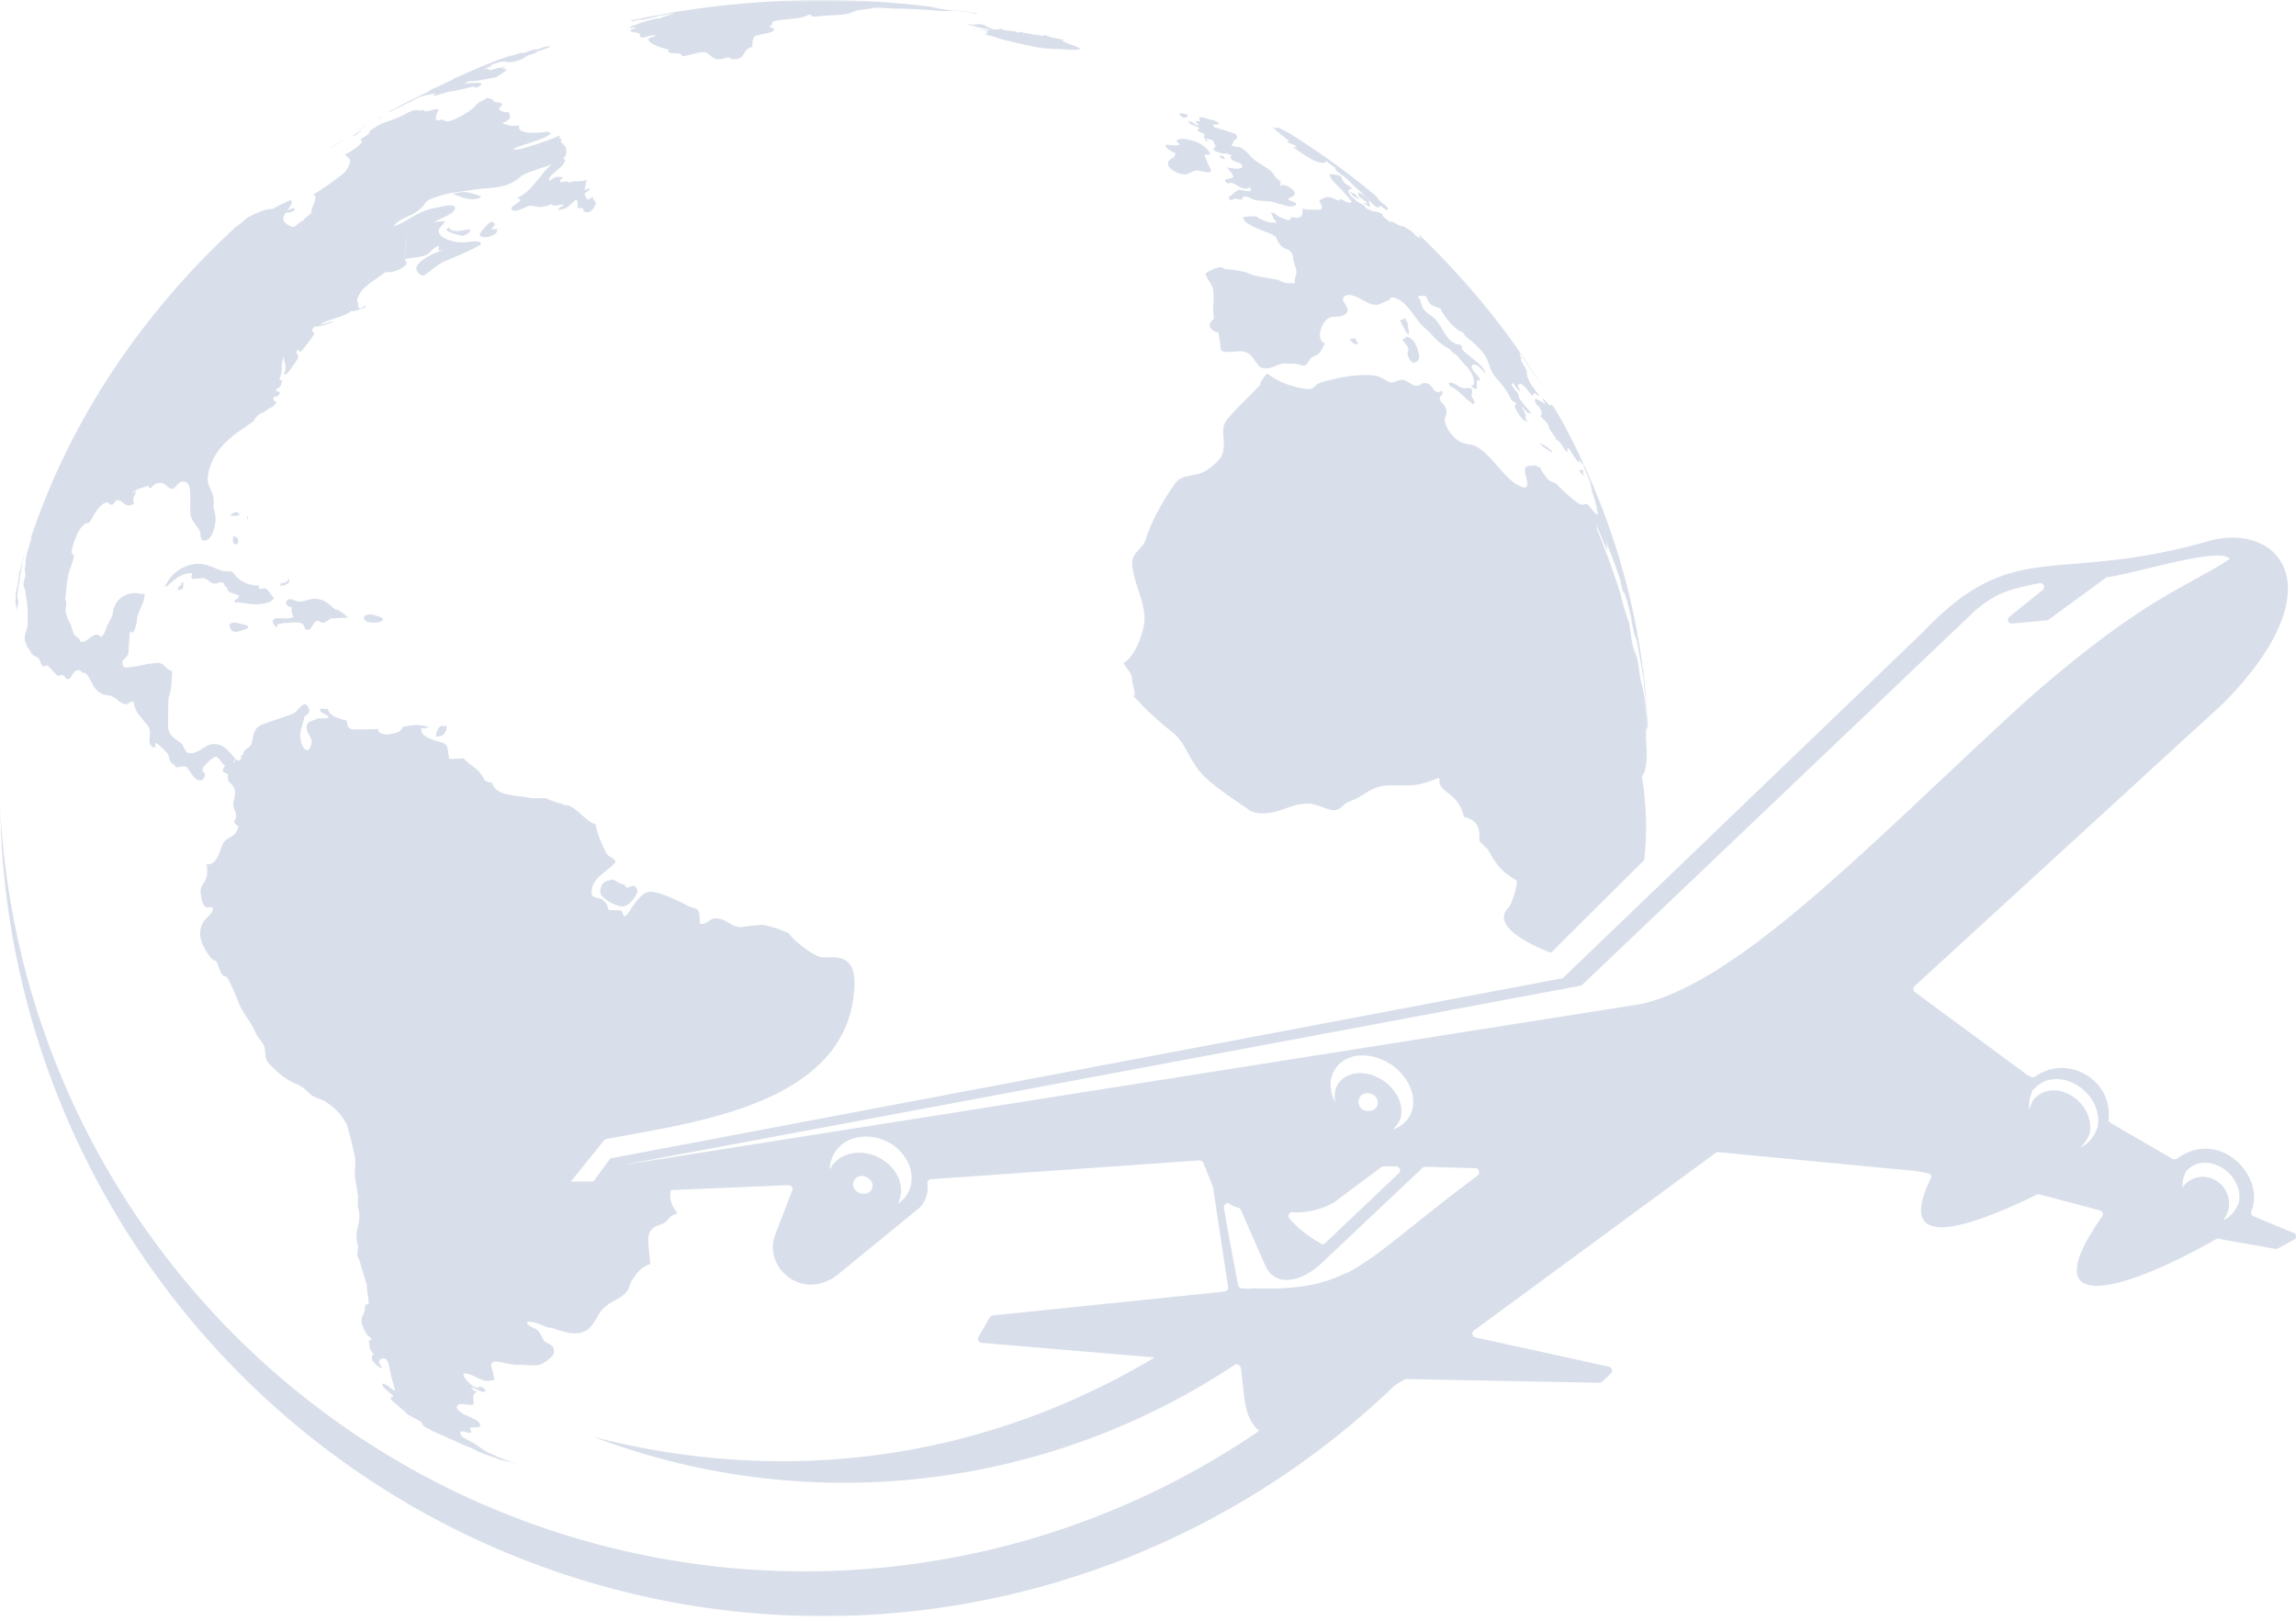 <svg width="551" height="389" fill="none" xmlns="http://www.w3.org/2000/svg"><mask id="a" style="mask-type:luminance" maskUnits="userSpaceOnUse" x="0" y="0" width="396" height="389"><path d="M0 0h395.824v388.174H0V0Z" fill="#fff"/></mask><g mask="url(#a)"><path d="M368.601 111.786c.439.219.439.219 1.099.439.333 1.212.992 1.652 1.322 2.202.773 1.322 1.762 1.099 2.644 1.871 1.652 1.649 3.963 3.85 5.396 4.62 1.212.659 1.102-.44 2.091.219.553.55 1.212 1.652 1.872 2.202.443.329.329-.11.553 0 .109.329.219.439.219.769l-.439-1.319c-.333-.659 0-.439-.113-.769-.44-1.542-.55-2.202-1.099-3.743-.33-1.209-.11-1.1-.663-2.861-.44-1.209-.989-2.308-1.319-3.191-.11-.439-.11-.439-.11-.549-.223-.33-.223-.33-.333-.66-.11.11 0 .44-.11.33-.22-.33-.44-.769-.659-1.209 0 .44.329 1.319-.44.44-.553-.44-1.542-2.532-2.095-2.971-.659-.55.11 1.319-.439.769-.66-.439-1.762-2.861-2.202-2.641l-.439-.22c.109-.11.219-.11.109-.329-.442-.55-1.981-2.531-1.761-2.971-.773-1.319-1.213-1.429-1.985-2.311.113-.44.553-.11.113-1.43-.223-.439-.443-.659-.443-.882-.33-.22-.659-.44-.879-.989-.883-2.091 1.981.33 2.421.33-.44-.66-.44-.55-.659-1.1-.44-.659.439.11.549.33l.993.99c.439.44.439 0 .439-.11 0-.22.66.66.993 1.212.439.77.989 1.649 1.318 2.198 11.893 21.788 19.274 45.883 20.816 71.518 0-.44-.114-1.1-.114-1.1 0-.219 0-.219-.11-.879-.109-1.322-.219-2.751-.439-4.183 0-.22-.22-1.648-.22-2.311-.22-1.868-.44-2.528-.549-3.63-.22-1.099-.773-4.07-1.103-6.161-.549-.99-.992-2.751-1.432-5.832-.44-1.759-.659-2.421-.989-3.96-.22-.44-.333-.879-.443-1.322-.11-.33-.33-.33-.44-.66-.219-.439-.439-1.758-.549-2.198-.22-.882-.44-1.542-.663-2.091-.549-1.652-1.099-2.971-1.652-4.623-.22-.439-.879-2.088-.879-2.198-.22-.553-.33-1.432-.55-2.201.22.989.44 2.751.55 3.41-.55-.549-1.982-4.622-2.864-6.381.22.659.22.659.33 1.319 3.083 7.813 3.083 7.813 5.618 15.403.33 1.762 1.542 5.722 2.091 7.044.33 2.088.33 2.088.66 4.399.443 2.312.773 2.532 1.322 4.293.44 2.198.55 4.29.993 5.832.329 1.429.439 1.648.659 2.971.22 1.099.44 4.289.663 4.509.11 1.432.11 1.652.22 2.531v.66c-1.323.439.989 8.472-1.433 11.773 1.099 6.71 1.323 13.315.55 20.025-14.977 14.854-22.354 22.224-22.354 22.224-.439-.11-15.416-5.611-10.241-10.78.769-.663 2.531-6.271 1.872-6.604-3.084-1.869-4.293-3.081-6.168-6.272-3.191-5.388 2.974 2.641-2.531-2.97-.55-.55 1.102-4.949-3.854-5.942-1.322-6.161-6.387-5.722-5.838-9.132-.11-.11-.22-.11-.22-.22-5.505 2.092-5.834 1.762-11.673 1.762-4.845.11-5.615 2.421-9.688 3.85-1.542.55-2.095 2.092-3.747 2.092-1.542.109-4.183-1.652-6.384-1.542-4.296 0-6.278 2.311-10.684 2.311-1.319.11-2.971-.44-3.414-.879-3.194-2.312-10.021-6.381-12.552-10.235-2.311-3.3-2.974-6.271-6.168-8.692-.879-.55-7.377-6.271-7.377-6.821-.659-.659-1.102-.879-1.652-1.648h.44c-.11-1.872-.66-2.751-.66-3.854-.109-1.648-1.102-2.198-2.091-3.96 2.751-1.318 5.066-7.703 5.066-10.674-.22-5.168-2.755-8.579-2.975-13.311-.109-2.312 2.641-3.63 3.194-5.502 1.323-4.4 4.623-10.231 7.267-13.751 1.432-1.982 4.626-1.542 6.498-2.531 1.652-.773 4.293-2.861 4.736-4.513.989-3.85-.883-5.612 1.099-8.143 2.534-3.08 5.728-5.828 8.149-8.58-.11-.11-.11-.11-.329-.11.769-.882.879-1.651 1.871-2.31 2.755 2.088 5.615 3.08 9.029 3.63 2.095.33 2.205-.77 3.304-1.32 3.523-1.211 9.911-2.53 13.874-1.76 1.323.329 2.645 1.428 3.304 1.538.883.223 1.985-.88 3.194-.55 1.102.33 1.762 1.103 2.644 1.322 1.542.33 1.323-.882 2.861-.55 1.432.44 1.432 1.98 2.645 2.089.439.11.659-.22 1.102-.22.33 1.322-.883.88-.553 2.092.22.66 1.322 1.319 1.432 2.201.44 1.319-.439 1.759-.22 3.081.44 2.308 2.865 4.729 4.297 5.059 1.099.329 1.099.329 2.091.439 4.626 1.322 7.707 8.912 12.443 10.235.549.219 1.102-.44.882-1.099-.11-.773-.11-.773-.333-1.652-.769-2.861.663-2.312 2.095-2.531.11 0 .11 0 .33.11Zm-26.87 195.515c-50.656 61.067-133.577 84.943-209.117 60.078C56.74 342.4 3.993 273.304.03 193.534c1.322 84.173 56.05 158.328 136.107 184.515 79.727 26.077 167.051-1.099 218.146-67.444l-12.552-3.304Zm-29.844-8.249c-2.311 2.198-4.623 4.289-6.937 6.381 2.864 2.861 7.929 1.648 12.445-2.641l1.762-1.652-7.27-2.088Zm-11.34 10.121c-44.488 36.748-100.869 50.392-158.132 35.649 62.988 23.875 133.793 8.143 180.705-39.389-5.944 2.971-12.112 4.07-22.573 3.74ZM119.399 54.902c-.11.44-.11.44-.11.66-.11.442-1.432 1.322-2.641 1.322-1.103.11-1.542-.22-1.542-.66.22-.553 1.981-2.75 2.974-3.08.22.33.659.44.659.659-.11.77-1.871 1.539.66 1.099Zm-11.673-.33c.333.66.992.88 1.985.88 1.651-.22 1.651-.22 3.19-.44-.11.22-.11.22-.11.44-.11.442-1.209.992-1.539 1.102-.662.11-4.186-.883-4.076-1.432 0-.11.22-.33.55-.55Zm6.387-6.82c.663-.11.993-.22 1.432-.66-2.091-.443-3.523-1.652-6.827-.553 1.102.443 3.634 1.542 5.395 1.212Zm265.498 66.015s-.33-.33-.33-.439c0 0-.219-.33-.329-.44.329-.11.549-.223.989 0 .223.769 0 .33-.11.33s.223.439.223.659c.11.33-.113.22-.443-.11Zm-7.047-5.392c-.33.44-.66-.22-.989-.33-.443-.219-1.322-.769-2.095-1.651 1.102.219 2.205 1.212 3.084 1.981Zm-45.037-59.634c.439.22.659.11.439-.22-.549-.44-1.652-1.21-1.871-1.429-.11-.22-.44-1.102.219-.773 1.213.663 1.542 1.103 2.422 2.092-.77-.33.882 1.762-.44.99-.44-.33-.989-.55-1.102-.66 0-.11.113-.11.113-.22 0 .11 0 .11.22.22Zm-1.323-.88c-.659-.33-1.542-.769-1.871-1.322l-.44-.66c.66.44.66.44 1.319.66.333.663.663.773.992 1.322l.44.44-.44-.44Zm-.329 34.437c0 .22-.443.33-.663.33-.44-.11-1.319-1.1-1.319-1.21.44-.11.769-.219 1.319-.219 0 .11.553.77.663 1.099Zm12.003 1.102c-.22-.662-1.103-1.322-1.323-1.981.77 0 .55-.88 1.323-.55.439.11.879.55 1.208.77.993 1.432 1.103 2.091 1.433 3.52.329 1.322-.77 1.981-1.433 1.871-.769-.33-1.099-1.322-1.318-2.091.11-.66.329-.88.11-1.539Zm-1.652-6.6c.439 0 .659-.444.989-.444.11.33.333.773.553.993.11.88.439 2.531.329 2.97-.882-.439-1.652-2.86-2.311-3.633.22.113.44.113.44.113Zm11.453 15.073c.11.44.11.44.22.66.33.439.879.439 1.209.769 1.322.769 2.534 2.42 3.856 3.19.11.22.44.44.55.44.33 0 .439-.22.33-.55-.22-.66-.55-.769-.66-1.319-.11-.333.11-.772.11-.772 0-.44 0-.44-.11-.99-1.102-.549-1.322.11-2.091-.22-1.103-.109-2.095-1.541-3.414-1.208ZM68.856 50.503c1.32-.55 2.202-.773 1.762 0 .11.11-.22.11-.333.22-.55.22-1.429.439-1.652.22.113-.22.223-.33.223-.44ZM17.648 132.47c0 .549.113.989 0 1.432-.33 1.538-.77 2.308-1.21 3.85-.439 2.531-.439 2.531-.662 5.172-.33.769.11 1.319.11 1.758.113.66-.22 1.323-.11 2.202.11.659.553 1.872.883 2.421.879 1.429.659 3.191 2.091 3.74.44.33.44 1.099.883.989 1.099.11 2.201-1.538 3.413-1.758.66 0 .88.439 1.21.549.442-.11.992-1.322 1.102-1.762.44-1.318 1.542-2.75 1.761-4.069.33-2.971 2.645-4.403 4.626-4.623.55-.11 1.1 0 1.323 0 .33.11 1.318.22 1.651.11 0 .443 0 .443-.113.992-.11 1.319-1.538 3.301-1.762 5.392-.11 1.429-.55 2.308-1.099 3.301v-.553c-.33 0-.33 0-.553.113-.22 2.308-.22 2.308-.33 4.729-.11 1.099-.988 1.542-1.431 2.092v.659c-.11.55.333.99.772.99 2.422-.11 4.516-.88 7.267-1.1 1.982-.219 2.315 1.652 3.854 1.982 0 .769 0 .769-.11 1.649 0 .992-.22 3.63-.77 4.732-.11 3.301-.11 3.301-.11 6.491-.11 2.421 1.652 3.301 2.975 4.29.879.443.879 2.531 2.31 2.531 2.312 0 3.525-2.202 5.616-2.202 2.644-.109 3.857 2.092 5.285 3.524 0 .11-.33.55-.66 1.099.33-.33.66-.549.77-.989.773.44.443.44 1.212 0v-.55c0-.333.44-.662.55-.662 0-.989.992-1.319 1.542-1.869.553-.439.663-1.871.883-2.861.55-1.761 1.432-2.201 2.75-2.641 2.425-.879 4.077-1.322 6.608-2.311 1.322-.44 1.762-2.201 3.084-2.311.44.11.992 1.322.992 1.322-.11.989-.662 1.429-1.102 1.429-.44 1.762-1.102 3.74-1.102 4.732 0 1.319.553 3.521 1.765 3.521.44 0 .989-1.433.989-1.872 0-1.319-1.322-2.198-1.212-3.63 0-1.649 1.652-1.429 2.644-2.092 1.322 0 1.322 0 2.641-.11-.44-1.319-2.091-.769-2.091-2.198h1.871c.443 1.869 2.974 2.418 4.626 2.861-.11 1.209.55 1.978 1.323 2.088 2.974 0 2.974 0 6.164-.11-.11 1.103 1.322 1.322 2.205 1.322 1.762-.329 2.974-.329 3.633-1.651.11-.44 2.531-.44 2.974-.66 1.209 0 3.304.44 3.304.44-.443.439-1.432.439-1.762.329v.88c.77 1.542 3.304 2.091 5.066 2.641 1.539.443 1.209 2.201 1.652 3.853 1.762 0 1.762 0 3.413-.11 2.312 2.418 3.414 2.088 4.953 5.059.223.44 1.212.773 1.875.773.879 3.41 6.164 2.97 9.578 3.74h3.304c.882.329 2.974 1.319 4.186 1.319v.329h.77c2.091.11 4.735 4.073 7.047 4.623 0 1.429 1.762 5.392 2.424 6.711.66 1.322 2.312 1.322 2.312 2.421-2.092 2.421-5.725 3.63-5.725 7.26 0 1.213 1.318 1.213 1.871 1.322 1.319.55 1.982 1.539 2.202 2.861 1.652 0 1.652 0 3.194.11 0 .33.329 1.319.659 1.319.44 0 .992-.879 1.322-1.429 1.322-1.871 2.864-4.403 4.846-4.403 2.311 0 7.267 2.422 9.029 3.411 1.102.553 2.201.443 2.534 1.322.44 1.099.22 1.872.33 2.971h.879c1.212-.44 1.762-1.322 2.974-1.322 2.864.109 3.304 2.091 6.058 2.091 2.531-.33 2.531-.33 5.066-.549 2.531.439 4.732 1.318 6.274 1.981 1.322 1.868 5.509 5.169 7.6 5.722 1.872.439 2.974-.223 4.846.329 2.751.66 3.304 3.191 3.414 5.612-.22 29.814-39.646 33.887-59.908 37.847l-8.146 10.125 24.775-.11-.659 1.758c-.773 2.092 0 4.403 1.541 5.942-.882.329-1.761.659-2.424 1.542-.879 1.318-2.531 1.209-3.414 1.978-1.542 1.212-1.209 2.531-1.209 4.293.22 2.088.22 2.088.44 4.399-2.315.77-3.304 2.202-4.406 3.96v-.11c-.66 1.213-.44 1.762-1.322 2.861-1.872 2.092-4.073 2.201-5.835 4.293-1.982 2.201-2.312 6.051-7.377 5.612-1.652-.11-4.296-1.322-5.176-1.322-1.432-.22-2.974-1.319-4.735-1.429-.33-.11-.773 0-.66.33 0 .659 1.762 1.208 2.092 1.428 1.099.773 1.209 1.652 1.761 2.531.44.883 2.202 1.103 2.422 1.982.11.879.219 1.319-.22 1.872-.77.879-1.432 1.209-2.202 1.758-1.542.989-3.853.33-6.277.44-1.542.11-5.176-1.209-5.835-.66-1.103.55.439 2.751.11 3.521 0-.11 0-.11.109-.11 0 .329 0 .329.22.659 0 .33-1.432.443-2.091.443-2.095-.443-2.864-1.432-4.736-1.762-.66-.22-.773.22-.66.44.33.879 1.982 2.641 2.971 2.861.443.11.883-.11 1.103-.22.439.33.989.44 1.212.879.11.33-.443.55-.663.44-1.322-.33-1.762-.879-2.751-1.099.33.659.77.879 1.319 1.099-1.319.663-.769 1.652-.769 2.861 0 .439-1.542.219-2.092.109-1.322-.219-2.205.22-1.871.993.989 1.758 4.622 2.198 5.395 3.63.769 1.319-1.322.769-2.205.989-.33.22.333.773.113 1.103-.223.439-1.762-.33-2.204-.22-.55.11-.44.439 0 1.099.329.439 1.322.879 1.871 1.209 1.762.772 2.864 1.981 4.296 2.641 2.422 1.212 4.736 2.091 7.267 2.971-.219 0-.659-.22-1.102-.33-1.319-.44-2.751-.66-3.524-.879-.329-.22-.329-.22-.659-.33-.44-.11-.549-.22-.769-.22-1.103-.443-1.103-.443-2.095-.773-1.762-.659-2.092-.989-3.304-1.538-1.319-.44-2.971-1.212-3.633-1.542-.66-.33-.66-.33-1.319-.55-.663-.329-.993-.439-1.322-.659-1.982-.769-2.974-1.322-4.407-2.092-.329-.219-.769-.439-.989-.549-.333-.22 1.099.439.77.22-.11-.11-.44-.33-.66-.44.11 0 .11-.11 0-.33-.882-.769-2.754-1.432-3.523-2.091-.114-.11-.114-.11-.443-.44-.66-.659-2.971-2.421-3.414-3.08-.66-.66.883-.33.443-.88-.443-.439-1.762-1.432-2.315-2.091l-.22-.44c-.22-.33.11-.439.44-.22 1.432.44 1.322 1.099 2.645 1.539-.883-3.081-.883-3.081-1.652-6.601l-.44-.879c-.333-.11-.443-.22-.663-.22-.66-.11-.44.44-1.099.22-.553-.22-1.762-1.652-2.095-2.311-.44-1.099-.11-1.319-.44-2.422.66.33.773.11.66-.11-.11-.329-.66-.769-.66-.769-.439-.11-1.321-1.872-1.431-2.421-.66-1.429.11-2.641.443-3.41.11-.44 0-1.319.33-1.652.22-.22.659 0 .659-.33 0-1.539-.44-2.861-.44-4.509-.882-2.861-.882-2.861-1.762-5.832-.992-1.542-.11-2.421-.44-3.85-.882-3.19.88-4.952.33-7.923-.11-.44-.11-.44-.22-.769-.11-.553 0-2.202 0-2.971l-.662-3.963c-.33-1.319.22-3.85-.11-5.279-.11-.992-1.542-6.824-1.982-7.923-1.322-2.531-3.084-4.18-5.065-5.392-1.652-.989-2.645-.769-3.963-2.091-1.323-1.319-1.982-1.759-3.414-2.308-2.864-1.323-4.296-2.861-6.278-4.843-.883-.989-.66-2.091-.883-3.3-.11-1.542-1.648-2.531-2.2-3.96-1.1-2.641-3.085-4.733-4.074-7.154-.883-2.311-1.542-3.85-2.644-5.941-.33-.66-.88-.44-1.21-.77-.662-.879-1.102-2.421-1.322-2.97-.442-.77-1.102-.55-1.431-1.1-1.103-1.322-2.425-3.413-2.645-5.391-.11-1.323.333-2.751.663-3.081.66-1.432 2.201-1.762 2.421-3.52-.88-.663-.66-.11-1.322-.11-1.209-.22-1.542-2.312-1.652-3.854-.11-2.308 2.095-1.868 1.432-6.6 2.535.219 2.974-2.861 3.744-4.51.882-2.421 3.413-1.542 3.856-4.622-.443-.33-.992-.66-.992-1.1l.44-.882v-.659c0-.88-.55-1.429-.66-2.312 0-1.319.44-1.758.44-2.971 0-2.308-1.762-2.088-1.762-3.959 0-.33.11-.55.22-.77-.22.11-.22.22-.33.11-.22-.11-1.1-.439-1.1-.769 0-.443.44-.773.55-1.212-.992-.66-1.322-2.092-2.314-2.092-.55 0-3.081 2.311-3.081 2.971 0 .443.44.992.66 1.102-.22 1.099-.55 1.649-1.323 1.539-1.319 0-2.201-2.088-2.97-2.971-.553-.769-2.095-.11-2.645-.11-.11 0-.44-.439-.44-.659-1.212-.44-1.212-1.429-1.432-2.312-.33-.769-2.974-2.97-3.084-2.97-.11.439-.11.772 0 1.102h-.769c-1.212-1.102-.443-2.531-.663-4.183-.33-1.099-.659-1.319-1.099-1.758-1.212-1.652-2.424-2.532-2.754-4.953-.33-.11-.33-.11-.44-.11-.443.11-.882.66-1.322.66-1.322 0-2.091-1.209-2.974-1.649-1.322-.772-2.201-.22-3.523-1.212-1.872-1.319-1.982-3.63-3.524-4.729-.22 0-.22 0-.44.11-.44-.55-.772-.77-1.322-.66-.992.11-1.322 2.088-2.201 2.088-.443.11-.773-.549-.993-.769-.44-.33-.769-.11-1.212 0-.55.11-2.091-1.981-2.531-2.311-.44-.44-.773.22-1.322 0-.44-.33-.55-1.319-1.1-1.978-.442-.443-.662-.224-1.211-.663-.22-.22-.33-.22-.44-.44-.333-1.099-1.322-1.429-1.212-2.531-.33.22-.44-.769-.33-1.649.11-.882.44-1.432.66-2.421.11-1.209-.11-1.319 0-1.981.11-2.971-.44-4.949-.55-6.381-.11-.77-.443-.88-.443-1.539-.11-.44.333-1.432.443-2.092.11-1.318-.443-.879.11-2.86-.11 0-.11 0-.11.219 0-.769.11-1.318.22-2.091.11-.44.44-1.759.66-2.308.109-.443.552-2.092.662-2.201h-.223c.333-.77.553-1.652.882-2.422 5.725-16.282 13.985-31.465 24.226-45.33a187.87 187.87 0 0 1 25.657-28.165c-.44.44-1.099 1.099-1.432 1.428.773-.55 1.765-1.542 2.425-2.091.66-.44 1.102-.55 1.432-.77 1.542-.769 3.523-1.538 4.736-1.428 2.091-1.103 2.091-1.103 4.183-2.092 1.322 0-.11 1.649-1.213 3.41-.989 1.653.553 2.422 1.872 2.971.443.22 1.652-1.209 2.535-1.542.44-.55 1.651-1.428 2.091-1.978-.55-.55 2.091-4.183.22-4.183 1.542-.77 7.49-4.949 8.04-5.831 2.091-3.191.11-2.858-.22-3.85.989-.55 3.194-1.759 3.963-2.971.44-.44-.99-.33.22-.99 2.974-1.871 1.102-1.212 1.542-1.541.552-.44 1.871-1.32 2.754-1.759 1.982-.882 2.64-.882 4.736-1.872 1.099-.44 1.319-.659 2.421-1.208 2.091-.773 1.432.22 3.524-.44-1.213 1.319 3.853-.883 3.193.22-.439.77-1.212 2.75.33 2.308 1.212-.44.773.553 2.315.22 2.201-.55 5.945-2.968 6.274-3.74.44-.66 2.092-1.32 2.974-1.869.22.11.77.44 1.213.33-.443 1.209 3.303.44 1.871 1.758-1.322 1.213 1.323 1.432 2.092 1.432-.33.55.439.77.11 1.32-.11.549-1.213.992-1.872 1.321 1.212.33 2.092.88 4.293.44l-.22.22c-.549 1.981 4.406 1.758 6.828 1.319.109.22.882.22.772.44-.992 1.322-6.827 2.64-9.029 3.743.11.11.66.11 1.099.11 2.315-.44 7.6-2.202 10.241-3.41-.219.439-.219.439-.219.769 1.212.11-.22.989.439.879.773.879 1.542 1.322 1.103 2.97-.33 2.202-9.029 3.74-10.791 5.283-3.857 3.19-6.388 2.42-11.453 3.19-3.853.66-5.838.55-9.912 2.092-2.091.879-1.322 1.319-2.974 2.64-2.64 2.089-4.622 1.869-6.274 4.07 2.97-.879 5.615-3.63 9.798-4.402 2.095-.44 5.399-1.32 4.956.223-.44 1.428-4.073 2.418-4.846 3.08.882-.11 1.985-.11 2.534-.22-.439.88-1.432 1.65-1.542 2.089-.439 1.981 3.854 3.41 6.828 2.97.659-.11 3.413-.44 3.303.44-.219.663-7.929 3.853-8.479 4.073-2.091.77-4.626 3.41-5.395 3.52-.663.11-1.762-1.099-1.652-1.871.44-1.759 4.293-3.74 6.827-4.29-1.761.33-1.651.22-1.322-.992-1.542.443-1.762 1.322-2.864 2.091-1.099.66-3.523.77-4.183.88-.22 0-.66.223-.992.113v.33c-.11.22-.11.22 0 .22-.77-1.763.882-4.733 0-6.492.882 1.979-1.21 5.499.333 7.15-.883.99-2.095 1.65-3.637 1.982-1.1.22-1.21-.22-2.092.44-1.981 1.648-5.505 3.08-6.274 6.38 0 .22 0 .55.33.66-.22.44 0 1.432.44 1.323.219 0 1.321-.883 1.321-.883-.11.44-.11.44-.22.66-1.322.442-2.973 1.102-3.193.772-2.315 1.758-5.509 1.868-7.6 3.3.552-.11.552-.11.992-.22.88-.11 1.762-.659 2.311-.439-1.322.55-2.31.77-3.743 1.1h-.66c-.332.219-.662.439-.772.878 0 .33.55.883.55.883-.44.66-2.861 4.18-3.414 4.29-.33 0-.44-.44-.44-.55l-.55.55c.11.549.66.659.44 1.541-.11.44-2.64 3.96-2.864 3.96-.22.11-.44-.22-.44-.44.22-.439.22-.439.33-.992.11-.66-.44-2.088-.44-2.86-.22.442-.33 1.212-.33 1.212-.219.66 0 2.088-.329 3.08-.11.88-.553.88-.22 1.32.33 0 .33 0 .55-.11-.11.439-.11.439-.22.992-.11.66-.883 1.209-1.322 1.319.22.659.55.55.992.659-.333 1.102-.662.993-1.542 1.212 0 .33 0 .33-.11.77l.88.44c-.33.329-.66.988-1.213 1.208-1.099.443-1.761 1.322-2.42 1.432-1.213.55-1.213.989-1.873 1.649.11 0 .11 0 .22.11-4.516 3.194-9.911 6.054-11.233 13.095-.44 3.19 1.762 3.85 1.322 7.04.11-.109.11-.109.11-.329-.11.439-.11.439-.11.769.11 1.212.663 2.092.44 3.853-.33 2.198-.99 4.18-2.422 4.4-1.322.22-.992-1.429-1.322-2.311-.77-1.429-1.542-1.869-2.091-3.411-.77-2.971 1.102-9.022-2.422-8.363-.552.11-1.212 1.323-1.871 1.652-1.322.22-1.875-1.871-3.637-1.318-.99.109-1.319.989-1.982 1.208-.11-.109-.44-.439-.33-.659-1.212.55-2.53.659-3.853 1.649.55 0 .44 0 .99-.44-.44 1.432-1.21 2.421-.44 2.971-2.092 1.762-2.974-.989-4.293-.66-.443.22-.663.989-1.102 1.099-.55.11-.773-.659-1.432-.549-1.652.439-2.974 3.08-3.744 4.403-.66.879-.992.439-1.542.879-1.322 1.099-2.421 3.63-2.974 6.381v.549h.11v.22h.33v-.549Zm-11.45-.55c-.33.879-.11.55-.33 1.099-.223.883-.443 1.652-.553 2.751-.44 1.762-.44 2.092-.66 3.74-.329 1.872-.662 3.854-.439 4.403.22-.659.22.55.11 1.209-.11.44-.443 1.322-.443 1.322v-1.432c-.33.11-.11-1.429-.11-2.088v-.553c.22-.879.22-.879.443-1.978.11-.66.22-1.432.33-1.982.11-.769-.11-.329.11-1.209.11-.11.22-.329.33-.992.22-.55.33-1.099.44-1.649.219-.879.442-1.762.772-2.641Zm117.387-81.309c-.44 0-.992-.44-.883-.66 0-.332 2.092-1.65 2.205-1.76-.113-.22-.113-.22 0-.44-.443.11-.553-.11-.663-.33 3.194-1.432 5.066-4.953 6.938-6.824 1.212-1.1 2.091-2.308 3.856-2.528.33-.11.66.33.55.55-.44 1.538-2.864 2.64-3.744 4.07-.109.329-.109.329-.109.659.989-.33.989-.77 1.761-.88.66-.11 1.319 0 1.652.22-.443.33-.443.33-.663.44v.66c.993-.22.993-.22 1.872-.22.11.11.11.11 0 .333.663-.224.663-.224 1.322-.443 1.323.11 2.535 0 3.084-.33 0 .66-.329 1.322-.439 2.531.329-.22.879-.44 1.319-.44-.22.66-1.319.99-1.319 1.32-.11.442.549.662.439 1.321 1.103-.11.88-.33 1.542-.659-.11.99.66.88.66 1.649-.33.989-.989 2.091-2.092 2.091-.772 0-.992-.55-.882-.99-.44.11-.44-.112-.989 0-.773.11 0-1.541-.773-2.09-1.099.989-2.092 2.31-3.634 2.42-.219 0-.659.33-.659.11.22-.772 1.212-.882 1.432-1.322-1.102 0-2.644.66-2.974-.11-.773.44-1.542.55-2.201.66-1.433.22-2.095-.33-3.194-.22-1.652.553-1.982.993-3.414 1.212Zm28.851-45.66c-.772.22-1.212.11-.992 0 .22-.113 1.322-.333 2.091-.443l.443-.11c-.333.11-.443.11-.443.11.993-.22.773-.22 1.542-.33 1.762-.439 2.755-.439 4.736-.879.993-.11.993-.22 1.213-.22-.993.11-1.542.22-2.092.33C171.377 1.21 184.259 0 197.254 0c9.801 0 19.38.66 28.851 1.982l-.659-.114c-.443 0-.773-.11-1.212-.11.219 0 .992.11 1.212.224 0 0-1.322-.224-1.762-.224.44.224 8.036 1.213 9.798 1.433-.989-.11-1.981-.22-3.304-.44-2.75-.22-3.413 0-5.725-.22-3.084-.22-5.944-.44-9.248-.44-2.095-.11-2.095-.11-4.296-.223-1.103 0-1.872 0-1.872.223-1.212.11-1.212.11-2.092.22-2.091.22-2.091.66-3.523.99-1.982.439-5.286.33-7.38.659h-1.319c0-.33 0-.33-.11-.44-1.322.11-1.102.44-1.875.55-2.092.66-7.377.55-7.487 1.432 0 .11.22.22.22.33-.44.22-.769.33-.66.44-.219.329.99.439.99.768-.11 1.213-4.846.993-4.956 2.092-.22.66-.44 1.649-.22 2.091-2.531.55-1.542 2.861-4.293 2.971-.772 0-1.212-.11-1.322-.443-1.212.11-1.432.443-2.091.443-2.755.22-2.092-1.872-4.626-1.652-1.432.22-3.194.77-4.516.99-.44-.99-1.429-.55-3.081-.88-.553-.11-.11-.66-.333-.77-1.872-.439-5.066-1.541-4.733-2.53.33-.44 1.099-.44 1.762-.77-1.102-.44-2.095.44-3.414.44-.443-.11-.443-.55-.443-.88-.329-.442-2.641-.332-2.201-.882.44-.33.993-.44 1.432-.769-.549.11-1.212.11-1.762.33.22-.22.22-.22.33-.44 1.652-.55 2.425-.99 4.516-1.542 1.322-.33 1.322-.33 2.531-.44.883-.44 2.425-.769 3.634-1.208-1.542.22-4.403.659-6.385 1.099.66-.11 1.319-.22 2.422-.44-.44.22-2.312.55-3.744.88-.992 0-.992 0-1.872.222Zm81.599-1.871c.44.11.55.22.769.22.22.11-1.212-.11-1.981-.33-3.304-.44-3.854-.66-5.615-.99 2.201.44 4.512.77 6.827 1.1ZM92.089 27.945c-.989.55-1.209.66-1.542.77 1.103-.66.993-.55 1.542-.77Zm34.47-14.633c-.333.33-.992.772-1.875 1.102-4.183 1.319-2.311-.44-6.055.88-.549.22-1.871.769-1.981.878.439-.22.659-.33 1.432-.549l-.333.33c-.55.22-.989.33-1.209.44-.333.22-.333.22-.443.329.553-.22.553-.22.992-.33-.11.22.22.44.77.44 1.322-.44 2.204-.77 1.985-.44.549-.22.549-.22 1.318-.44l-.549.55c-.22.22 1.212-.11.992.22-.333.443-1.761 1.322-2.424 1.762-1.322.33-6.055 1.209-6.498.989-.549.22-.549.22-1.209.443.77.22 4.733-.443 3.963.44-.109.33-.769.549-1.212.659-.439.11-.22-.33-.549-.22-1.982.33-3.634.99-5.286 1.1-1.432.219-6.058 1.98-3.743.439-2.095.55-2.644.44-4.077.992-.549.33-1.322.66-1.981 1.1-.66.329-.44.11-.88.329-.882.44-1.761.99-2.644 1.322-.66.44-2.201 1.1-1.761.77.33-.22 2.754-1.433 3.633-1.982 1.322-.66 1.322-.66 2.974-1.429.44-.33 2.421-1.212 3.524-1.762-.22.11-.773.33-.44.11.44-.33 1.319-.66 2.092-.989 1.102-.55 3.193-1.542 3.743-1.762v-.11c4.073-1.868 8.149-3.63 12.442-5.172.224 0 .553-.22 1.323-.44-.44.33 1.212-.329 2.864-.769-.33.22-.44.44.659 0 1.872-.55 2.644-.879 2.644-.66.44-.109.99-.329 1.323-.439 1.652-.44 2.091-.44 1.871-.22-.443.33-1.871.77-2.974 1.1-.329.33-.329.22-.329.33-.11 0-.663.329-2.092.659ZM86.914 31.356c-.77.44-1.322.992-2.092 1.322h-.22c.55-.55 1.982-1.322 2.312-1.322Zm-5.066 2.531c1.213-.66.993-.55 1.432-.88-.992.66-3.194 2.092-4.293 2.862.33-.22.33-.22.55-.44.77-.663 1.981-1.322 2.311-1.542Zm4.406-2.86c.55-.33 1.652-.99 1.872-1.1-.992.66-1.652 1.1-2.534 1.539-.77.443-.77.443-1.54.992l-.442.22c.883-.55 1.762-1.102 2.644-1.652Zm-37.44 37.41c.879-.44.989-.44 1.652-.993.769-.55 1.099-1.538 1.761-1.978.66-.33.66.55.66.77.44-.44.44-.77.553-.99.33-.22.33-.22.44-.22.439-.223 2.09.99 2.09 1.1 0 .659-.659 1.428-.439 1.981.99.99 3.414-.22 4.736.44 1.1-.44 1.1-.44 2.092-.773.659.443 1.651.663 1.209 1.982-.11.44-.55.989-1.1 1.102-.992.44-1.542-.443-1.761-.553-.663 1.322-2.645 5.282-3.634 5.612-.663-.33-.443-.99-.443-2.088-.77.44-.66.77-1.538.989.55-1.102 1.319-1.982 1.761-2.97.33-.88-1.875-1.323-2.314-.99-1.212.44-.66 1.758-3.304 2.858-.77.442-1.542 2.64-1.872 3.523-.44 1.209-.44 1.209-.879 2.308-.443 1.102-1.652 3.633-2.644 3.963-.66.22-1.323-.22-.993-1.102.773-2.088 2.864-6.052 4.516-8.14-.66.44-1.212 1.1-1.981 1.649.66-1.429 4.073-4.51 5.615-5.172.553-.22 1.871-.44 3.084-1.21.11-.439.11-.439.33-.878-1.433.55-1.982 0-3.524.55-.66.439-1.322 1.098-2.092 1.538-.44.113-.882 0-.769-.44-.553.33-.553.33-1.212.44.44-.55 1.099-.99 1.432-1.869-1.102.55-2.645 2.312-3.414 2.751-.443.33-.882 1.1-1.985 1.649-.44.22-.55.33-.55-.22-.439.22-.769.55-1.211.993l-.88.44c2.531-2.422 4.516-3.964 6.608-6.052Zm5.725 10.56c.22.33.33.883.882.55.66-.11.88-.55 1.32-1.099.772-.88 1.984-1.099 3.083-1.429.883-.333 1.322 0 1.652-.11-2.091 1.43-5.066 3.3-6.608 3.85-.659.33-.549-.879-.33-1.761Zm8.699-3.63c0-.22-.11-.44-.11-.769 0 .33.11.44.11.77Zm-.11-.879c-.11-.22-.44-.33-.22-.55 0-.332.883-.662 1.212-.882 1.982-1.099 6.165-2.97 8.37-3.52-.883 2.97-6.168 3.63-8.48 4.18-.443.113-.443.223-.992.333.11.11.11.22.11.44ZM93.85 55.342c.11.11.11.22.22.22-.11-.11-.11-.22-.22-.22Zm-26.427 84.502c-.11.44-.11.44-.11.77 0 0 .33 0 .44-.11.44 0 1.212-.33 1.652-.77v-.992c-.22.659-1.103 1.432-1.982 1.102Zm-7.82-15.186c-.22 0-.44-.44-.33-.88.22.33.22.33.33.88Zm-4.402-.77c.22-.439.879-.879 1.318-.989.663 0 .883.44.993.66-.883.329-1.762.219-2.311.329Zm1.099 4.953c.662-.11.882.549.882 1.318 0 .11-.443.44-.553.44-.879.113-.77-.989-.66-1.868 0-.11.33 0 .33.11Zm33.037 197.607s-.333-1.432.33-1.322c.66.333 1.1.662 1.322 1.212.22.439 0 .439-.11.439.44.88.44.88.88 1.542-.44-.113-.44-.113-.66-.223-.553-.22-1.102-.769-1.322-1.099-.22-.22-.22-.22-.44-.549Zm57.813-115.419c.769.439 1.762 1.212 2.751 1.212.33 1.539 1.432.22 2.092.33.442-.11.882.769.992 1.099 0 1.102-1.982 3.853-3.524 3.853-1.981 0-5.395-2.201-5.395-3.304-.11-1.868.989-2.97 2.531-2.97.11-.22.553-.11.553-.22Zm-39.975-35.979v-.879c-.44.11-.44.11-1.102 0-.66 0-1.429 1.319-1.429 2.421 0 .44.769 0 1.209 0 .663-.11 1.102-1.102 1.322-1.542Zm-26.65-29.154c1.102.879 2.095 1.319 2.974 2.308-2.091.11-2.091.11-4.073.219-.773.443-1.212.993-1.982.993-.662.11-.443-.44-1.102-.44-1.322.11-1.322 2.088-2.531 2.198-.883 0-.663-1.209-1.212-1.428-.883-.66-3.304-.22-4.626-.22-.66.11-.77.439-1.323.11 0 .439-.11.549-.11.879-.549 0-1.208-1.099-1.098-1.649.22 0 .44-.333.44-.443 2.31-.219 3.303.334 4.625-.439-.553-.66-.553-1.429-.553-2.308-.55.11-1.322-.443-1.322-1.102 0-.33.553-.77.883-.77.992-.11 1.432.66 2.42.55 1.323-.11 1.986-.44 3.085-.66 3.413-.11 3.966 1.759 5.838 2.751 0-.22 0-.22-.333-.549Zm11.453 2.751c-.33.659-1.212.659-1.761.769-1.323 0-2.865 0-2.865-1.322.114-.44.993-.66 1.323-.66.33 0 2.974.44 3.303 1.213Zm-33.144 1.209c.55.219.66.439.77.879-1.213.439-2.092.879-3.194.879-.66 0-1.32-.659-1.32-1.539 0-.439.55-.659.99-.659 1.212 0 2.424.549 2.974.659l-.22-.219Zm-14.867-10.122c0 .66.11 1.099-.22 1.649 0 0-1.212.33-1.102.22 0-.77.553-1.099.773-1.099.11-.44.11-.44.11-.66.11 0 .11 0 .22-.11h.219Zm21.804 3.74c-.772 1.319-2.644 1.429-3.853 1.539-2.205.11-3.747-.549-5.618-.439 0-.33 0-.33.11-.66.442 0 .882-.44.992-.989-1.322-.663-2.864-.443-2.974-2.092-.66.11-.44-.659-.88-.989-.662-.333-1.212.11-1.874.22-1.32.11-1.762-1.322-2.971-1.322l-2.425.22c-.44-.33-.44-.77-.11-1.099-.33-.44-.659-.33-1.099-.22-1.651.11-3.856 1.868-4.845 2.971-.44.11-.44.11-.663.219 1.432-2.97 3.413-4.842 7.27-5.501 3.744-.33 5.395 2.091 8.37 1.761.549-.11 1.318.99 1.428 1.209 1.212 1.319 3.414 2.312 5.619 2.202-.11.329-.11.439-.11.769.77 0 .77 0 1.428-.11 1.103.44 1.433 1.872 2.205 2.311ZM259.253 11.773c-.443.22-2.205.22-3.414.11-1.985-.22-3.413 0-6.387-.44-3.634-.662-6.278-1.322-8.919-1.981-1.322-.33-2.315-.88-4.516-1.21h.769c-.11-.442.22-.442.22-.772-1.652-.44-3.081-.33-4.183-.66 1.322.22 3.853.44 4.846.44-.44-.11-.55-.22-.55-.22-1.102-.22-4.736-.989-5.066-1.318.77.11 1.319.22 1.982.33l-.22-.22c.77.11.879-.11 1.539 0 .443.11.443.11.773.11.219.22.549.33.769.44-.11.109 1.102.549 1.542.658.553 0 1.322 0 1.652.11-.44-.33-.44-.33-.22-.33.44.11.773.33 1.322.44.989.11.989.11 2.092.22.772.22.882.33 1.322.44-.22-.11-.11-.22-.11-.33a24.83 24.83 0 0 0 2.864.553c1.209.33 2.092.22 2.971.55-.11-.22.11-.22.11-.33.772.22.772.22.992.22.33.33 1.103.44 1.872.549.769.22 1.212.22 2.091.44-.439 0-.439 0-.439.11.549.769 3.743 1.322 4.296 2.091 0-.11 0-.11 0 0Zm33.914 25.524c-.44.11-.44.33-.33.55.443.223.443.223 1.102.333-.219-.333-.11-.443-.219-.663-.22 0-.22 0-.553-.22Zm14.317 7.044c.44-.22.33-.11.879.11 1.213.33 2.095 1.209 2.315 1.649.44 1.212-1.322 1.102-1.652 1.761.989.44 1.322.55 1.872.77l.22.44c-.55.439-.993.549-1.982.439-1.652-.44-1.652-.44-3.524-.99-.992-.329-2.974-.219-4.516-.549-.549-.11-1.102-.55-1.871-.769-.88-.22-1.322.33-1.103.77-.439-.11-.439-.11-1.319-.22-.662-.22-.882 0-1.102.33-.439-.11-.439-.11-.659-.22-.11-.22-.11-.22-.223-.44.223-.22 2.204-1.872 2.424-1.872 1.322.11 3.084.77 2.974-.11-.11-.11-.443-.44-.443-.55-.22.33-.769.44-1.319.33-1.322-.33-1.985-1.209-2.974-1.318-.549-.114-.439.22-.882.11-.22-.11-.44-.334-.55-.444-.439-.989 2.202-.44 1.872-1.318-.33-.88-1.102-1.32-1.322-2.092 1.652.44 3.413.44 3.523-.11-.11-.44-.11-.44-.439-.879-.77-.22-2.092-.55-2.312-1.209-.329-.553.11-.443.33-.663-.439-.11-.549-.22-.882-.33-.77-.22-1.209 0-1.872-.22-.989-.329-1.432-.439-1.652-.878-.33-.44.553-.44.333-.993-.223-.44-.443-.66-.443-1.099-.659-.22-1.209-.44-1.542-.55-.44.22.11.44.443.77-.443-.11-.443-.11-.773-.22-.11-.44-.11-.44-.439-.88.11-.109.11-.219.22-.329-.11-.33-.11-.33-.11-.44-.55-.22-1.432-.552-1.542-.772-.22-.33.329-.44.439-.44l-.439-.44c-1.432-.439-2.092-.769-2.312-1.428.44.11.44.11 1.323.44.219.33.659.549.879.549.22.11.329-.11.22-.22-.22-.11-.44-.33-.55-.44-.22-.439.44-.33.989-.22-.22-.442 0-.442-.22-.772-.11-.22.553-.33 1.213-.11 1.102.33 1.102.33 2.421.663.333.11.992.44 1.102.66.33.549-1.542 0-1.432.549.11.22.33.33.44.44 2.644.769 2.644.769 4.955 1.542 1.323 1.538-1.099 1.318-.439 2.417-.44-.11-.44.11-.44.33.879.443 1.212.333 1.872.443 1.872.88 2.311 2.088 3.633 3.08 1.762 1.32 4.187 2.419 4.736 3.74.33.55 1.322 1.21 1.542 1.54 0 .223-.11.442-.329.332.109.22.109.22.329.55.44 0 .55-.22.77-.22-.55-.11-.55-.11-.66 0Zm-23.676-16.176c-.33-.11-.659-.55-.769-.769-.333-.33 1.209-.22 1.872.11.329.44-.224.88-1.103.66Zm-3.194 6.601c.55.114 2.092.223 2.535-.11-.443-.44-.663-.55-.773-.769-.11-.44 1.432-.77 2.425-.44.659.11.659.11 1.428.33 2.205.55 3.747 2.092 4.187 3.08.11.44-1.542.11-1.322.44.439 1.103.439 1.103.882 2.202.11.44.989 1.319.44 1.762-.44.22-1.322 0-2.315-.22-1.648-.443-2.421.55-3.081.66-.333.219-1.102.11-1.761 0-1.103-.22-2.755-1.323-2.864-2.092-.55-1.649 1.761-1.32 1.651-2.861-.992-.44-2.091-1.1-2.311-1.649-.11-.553.66-.333.879-.333Zm58.472 20.136.773.77c1.652 1.761 0 .332 1.322 1.871.44.33.77.55 1.209.88-.769-.66-1.762-1.32-2.861-2.089l-.219-.33c-.443-.443-1.323-.992-1.875-1.322-.66-.44-.99-.44-1.319-.44-.553-.22-1.542-.879-2.205-1.098-.22 0 0 .33-.659-.11l-1.432-1.213c-.11-.22.219-.22-.11-.44-1.432-.879-1.762-.329-3.524-1.208-.22-.11-.549-.443-.769-.773a16.54 16.54 0 0 0-1.875-1.099c0-.11-.11-.22-.33-.44-.44-.33-1.099-.769-1.319-1.322-.663-.879-.113-.879.11-1.209 0 0 .55.22.33-.11-.11-.22-.11-.22-.22-.33-.443-.329-1.212-.659-1.652-1.322-.443-.44-.443-.549-.443-.879-.22-.33-.22-.33-.44-.55-.989 0-3.523-1.208-1.981.88.882 1.212 2.091 2.092 3.414 3.74 0 0 1.212 1.322 1.322 1.542.11.33-.663.44-1.103.22-.659-.33-1.432-.88-1.761-.66-.11 0 0 .44-.33.22-.44 0-.11-.11-1.103-.44-1.651-.659-2.311-.22-2.97.22-.113.11-.553.22-.443.44.33.66.992 1.542.443 1.872-.223.22-2.974.11-3.417.11-.44-.11-.66-.11-1.099-.22.11 1.429 0 2.747-2.645 1.978 0 .44-.439.993-1.099.66-1.212-.33-2.095-.77-2.974-1.54l-.882-.219c.223.33.223.33.223.44.22.33.33 1.319.989 1.542 0 .33 0 .33.22.55-.44-.11-1.322 0-2.092-.22-.769-.22-2.201-.773-2.754-1.323-.879 0-3.414-.11-3.191.44.11.22.11.44.22.33.33 1.212 4.733 2.75 6.385 3.413.443.11.662.55 1.212.66.44 1.319 1.322 2.86 3.194 3.19.22.55.659.55.879 1.319.113.44.113.883-.11 1.102.11-.11.11-.11.333 0 0 .44.44 1.869.55 2.089.439 1.542-.55 1.871-.22 3.523-.33-.11-1.652 0-2.315-.11-.989-.223-1.652-.882-2.751-.882-2.424-.44-2.424-.44-4.735-.88-.44-.22-1.323-.44-1.872-.769-2.092-.44-2.092-.44-4.516-.772-.44.223-1.209-.44-1.542-.44-.66-.22-3.854 1.212-3.744 1.652.11.77 1.432 2.201 1.762 3.52.44 2.311-.22 4.623.22 6.93.11.553-1.099.773-.989 1.982.22.88 1.209 1.429 2.091 1.542.33 1.979.33 1.979.55 3.85-.11.22.333.77.882.77 1.762.33 2.751-.33 4.626 0 2.422.33 3.081 3.85 4.623 3.96 2.315.442 3.414-1.32 5.838-1.1.44.11 2.092-.11 3.084.33 2.092.77 1.872-1.539 2.971-1.872 1.762-.66 2.205-1.648 2.974-3.3-.44-.22-.992-.55-1.102-1.319-.44-2.091 1.322-5.062 2.974-5.062 1.761 0 3.523-.22 3.633-1.759-.439-.992-.439-.992-1.099-1.981-.333-1.32.879-1.652 2.092-1.429 1.761.44 3.194 1.758 4.955 2.198 1.762.44 2.312-.66 3.744-.88.439-.219.329-1.098 1.652-.659 2.864.99 4.406 4.29 6.277 6.382.44.549 1.542 1.318 2.202 2.091 1.652 1.759 2.311 2.528 4.736 3.85.22.55 1.319 1.319 1.542 1.319.219.44 2.421 2.97 2.641 2.97.439.773.992 1.323 1.322 2.422.33 1.099.439 2.201-.44 1.871.11.44.44.77.879.88.883.33.22-1.43.553-2.092 0 0 .77.33.66-.11-.33-.989-1.542-1.648-1.872-2.75-.33-.77.22-.99.879-.77.993.44 1.762 1.652 2.315 1.982-.333-1.432-2.095-2.751-3.634-3.964-.443-.44-2.094-1.428-2.094-2.198.11-.11.11-.22-.11-.55-.88-.332-1.322-.112-2.531-1.101-.663-.55-1.542-1.869-2.205-3.081-.44-.77-1.429-2.202-2.531-2.97-.993-.66-1.872-1.32-2.202-2.532-.219-.44-.219-.77-.333-1.209-.11-.11-.439-.44-.439-.55-.44-.772 1.102-.22 1.652-.44.439.44.772 1.98 1.651 2.309.993.44.993.44 1.982.773.553 1.538 3.194 4.729 4.626 5.388l.883.443c.439.99 1.318 1.429 2.311 2.308 1.212.992 2.974 2.97 3.414 4.183.329.88.329.88.659 1.869.663 1.761 1.762 2.75 2.754 3.963.66.879 1.432 1.868 1.982 2.97.11.22.439.99.663 1.1l.879.439c0 .44-.44.44-.33.88.44 1.322 1.652 2.97 2.421 3.413.443.22.443.22.663.22-.663-.663-.443-1.322-.443-1.652-.33-.66-.439-.99-.879-1.649-.11-.333-.11-.333-.11-.443.33.443.989 1.323 1.652 1.762 0-.44.549.22.659.11-.219-.33-.439-.66-.439-.77-.44-.329-2.425-2.86-2.535-3.19-.11-.22 0-.44-.11-.772-.769-.99-.769-.99-1.542-2.089-.219-.44 0-.66.223-.55.44.44.99 1.54 1.762 1.98-.22-.44-.443-1.1-.662-1.65.442.11.442-.44 1.102 0 .769.44 1.762 2.089 2.311 2.532.443.33.33-.443.553-.553.33.11.55.553.879.553.11 0 .33.33.33.11-.44-.773-1.982-2.531-2.531-3.854-.44-.989-.44-1.758-.44-2.088-.443-.992-.443-.992-.992-1.762 0-.22.33.33-.33-.66-.33-.659-.11-.549.22-.329-.33-.44-.44-.663-.55-.992.44.44-.552-1.21.11-.33.44.55 4.403 6.491 4.733 7.044l.11.11c-8.256-13.425-18.721-25.968-30.614-37.191Zm-18.497-14.524c-.992-.66-1.432-.99-2.314-1.758-.11.44-.77.989-3.634-.44-.439-.22-3.963-2.531-4.183-2.751-.22-.33.55 0 .77 0-.33-.33-.33-.33-.44-.55l-1.652-.662c-.33-.33.11-.44.22-.44-1.762-1.319-2.754-2.091-3.744-3.08-.552-.44.66.11.66 0 .11-.11.439-.11 1.542.44.992.549 1.542.772 1.872.992 7.49 4.729 14.647 9.9 21.364 15.623-.11-.11-.33-.22-.439-.44-.883-.663-.114.11.659.99.44.439 1.212.988 1.432 1.208.989 1.212-.33.33.33 1.102-.66-.44-.66-.44-1.432-.992-.989-.55-.22.663-1.542-.11-.44-.33-2.974-2.86-2.974-2.97l-.44-.44c-1.652-1.32-1.982-1.759-3.304-3.081-.879-.77-1.871-1.319-2.641-2.088-.333-.333-.22-.443-.22-.443s-.113-.22.11-.11Z" fill="#D9DFEA"/></g><path fill-rule="evenodd" clip-rule="evenodd" d="m341.951 280.015 12.113.33c.882 0 1.212 1.212.552 1.762-29.734 22.114-29.953 28.388-56.603 27.066-.44 0-.77-.33-.88-.769-1.761-9.132-2.864-15.294-3.413-18.594-.11-.773.769-1.432 1.432-.883.549.443 1.099.663 1.981.883.33.11.55.22.66.549l5.728 13.092c2.202 5.392 8.366 4.623 13.765-.439l23.896-22.554a.947.947 0 0 1 .769-.443Zm193.151-145.892c-4.186 2.97-13.105 7.04-22.467 13.311-11.23 7.484-23.013 17.605-28.518 22.667-34.58 31.686-66.293 65.356-90.298 70.855h-.11l-244.246 38.619 229.819-43.019c.219 0 .329-.11.439-.219l94.264-89.782c4.956-4.183 7.817-5.062 15.417-6.601.989-.22 1.542 1.099.769 1.649l-7.926 6.381c-.773.549-.223 1.762.659 1.652l8.37-.77c.219 0 .329-.109.439-.219l13.545-9.905c.11-.11.22-.11.44-.22 7.71-1.099 26.869-7.37 29.404-4.399Zm-73.672 17.604-86.222 82.848c-.109.11-.329.22-.442.22l-227.948 43.132c-.22 0-.439.22-.549.33l-4.846 6.6c-.44.66 0 1.542.773 1.542l47.019-1.981c.662 0 1.212.659.882 1.319l-4.186 10.893c-2.641 7.591 6.827 16.063 15.416 9.023l19.383-15.843.11-.11c1.432-1.542 1.982-3.634 1.762-5.612-.11-.549.33-1.102.883-1.102l64.307-4.51c.443 0 .772.22.992.55l2.201 5.502c0 .11 0 .11.11.22l3.634 24.095c.11.55-.33.989-.879 1.099l-55.502 5.722c-.33 0-.549.22-.769.439l-2.754 4.733c-.33.55 0 1.319.772 1.429l61.337 5.172c.439 0 .769.439.879.882l.773 6.601c2.091 22.004 28.078 1.869 38.539-3.853.11-.11.333-.11.443-.11l46.25.883c.219 0 .549-.11.659-.22l2.092-1.982c.552-.549.333-1.432-.44-1.652l-32.045-7.04c-.77-.22-.99-1.209-.33-1.649l57.923-42.582c.219-.11.439-.22.662-.22l47.239 4.512h.11l2.974.55c.663.11.992.769.663 1.319-6.828 14.084 1.648 15.403 25.434 3.853.223-.11.443-.11.663-.11l14.534 3.85c.663.22.882.879.553 1.429-16.08 22.777 1.981 19.806 27.309 5.502.22-.11.44-.11.66-.11l13.544 2.421c.22 0 .44 0 .663-.11l3.853-2.091c.66-.33.66-1.429-.109-1.649l-9.582-3.963c-.44-.22-.769-.769-.55-1.209 3.524-8.253-7.49-20.136-17.841-12.652-.329.22-.659.22-.989.11l-14.977-8.693c-.329-.22-.549-.549-.439-.879.989-9.465-9.912-15.736-17.622-10.234-.329.219-.659.219-.989.11l-.882-.44s-.11 0-.11-.11l-26.87-19.806c-.44-.33-.55-1.099-.11-1.429l74.112-67.887c27.199-27.506 13.655-43.349-3.084-39.059-37.441 10.784-46.912-1.319-69.046 22.007ZM332.04 279.905h2.974c.882 0 1.322.993.659 1.652l-17.618 16.722a.846.846 0 0 1-1.102.113c-3.081-1.762-5.615-3.743-7.487-5.941-.55-.663-.11-1.652.773-1.542 3.413.22 6.937-.66 10.018-2.421 0 0 .109 0 .109-.11l11.234-8.363c0-.11.22-.11.44-.11Zm-.44-25.634c5.285 2.201 8.589 7.7 7.267 12.213-.659 2.201-2.421 3.849-4.733 4.619.88-.66 1.652-1.649 1.982-2.861.989-3.63-1.652-8.03-5.948-9.901-4.293-1.869-8.479-.44-9.688 3.08v.22c-.223.993-.223 1.872-.114 2.861-.989-2.088-1.318-4.18-.769-6.161 1.322-4.51 6.608-6.381 12.003-4.07Zm-2.531 8.253c1.319.439 1.872 1.758 1.429 2.86-.44 1.1-1.762 1.429-2.971 1.1-1.212-.44-1.872-1.762-1.322-2.861.329-1.099 1.652-1.542 2.864-1.099Zm-110.56 22.224c-.443 1.761-1.652 3.19-3.084 4.179.33-.439.44-.879.549-1.429 1.213-4.183-1.871-8.802-6.607-10.344-4.293-1.429-8.589.11-10.241 3.524 0-.773.11-1.432.33-2.092 1.322-4.732 6.497-6.93 11.783-5.282 5.285 1.652 8.479 6.821 7.27 11.444Zm280.694-9.352c.88-.77 1.652-1.762 2.202-3.191 0-.11.11-.22.11-.22 1.322-7.813-8.809-13.864-13.655-7.923 0 .11-.11.11-.11.22-.33.66-.55 1.432-.773 2.092a9.744 9.744 0 0 1 .773-4.623c0-.11.11-.22.22-.22 5.505-6.491 16.958.33 15.416 9.022 0 .11 0 .22-.11.22-.992 2.421-2.421 3.963-4.073 4.623Zm24.665 9.901c-.219-1.319 0-2.641.66-3.96 0-.11.113-.22.113-.22 4.513-5.282 13.875.33 12.662 7.371 0 .11 0 .219-.11.329-.992 2.202-2.201 3.411-3.633 3.964.33-.553.769-1.103.989-1.762 0-.11 0-.11.11-.22 1.875-6.711-6.165-11.333-10.681-6.161l-.11.659Zm-316.043-2.861c1.212.44 1.872 1.762 1.432 2.861-.44 1.102-1.762 1.432-2.974.989-1.209-.439-1.872-1.648-1.429-2.747.44-1.103 1.652-1.652 2.971-1.103Z" fill="#D9DFEA"/></svg>